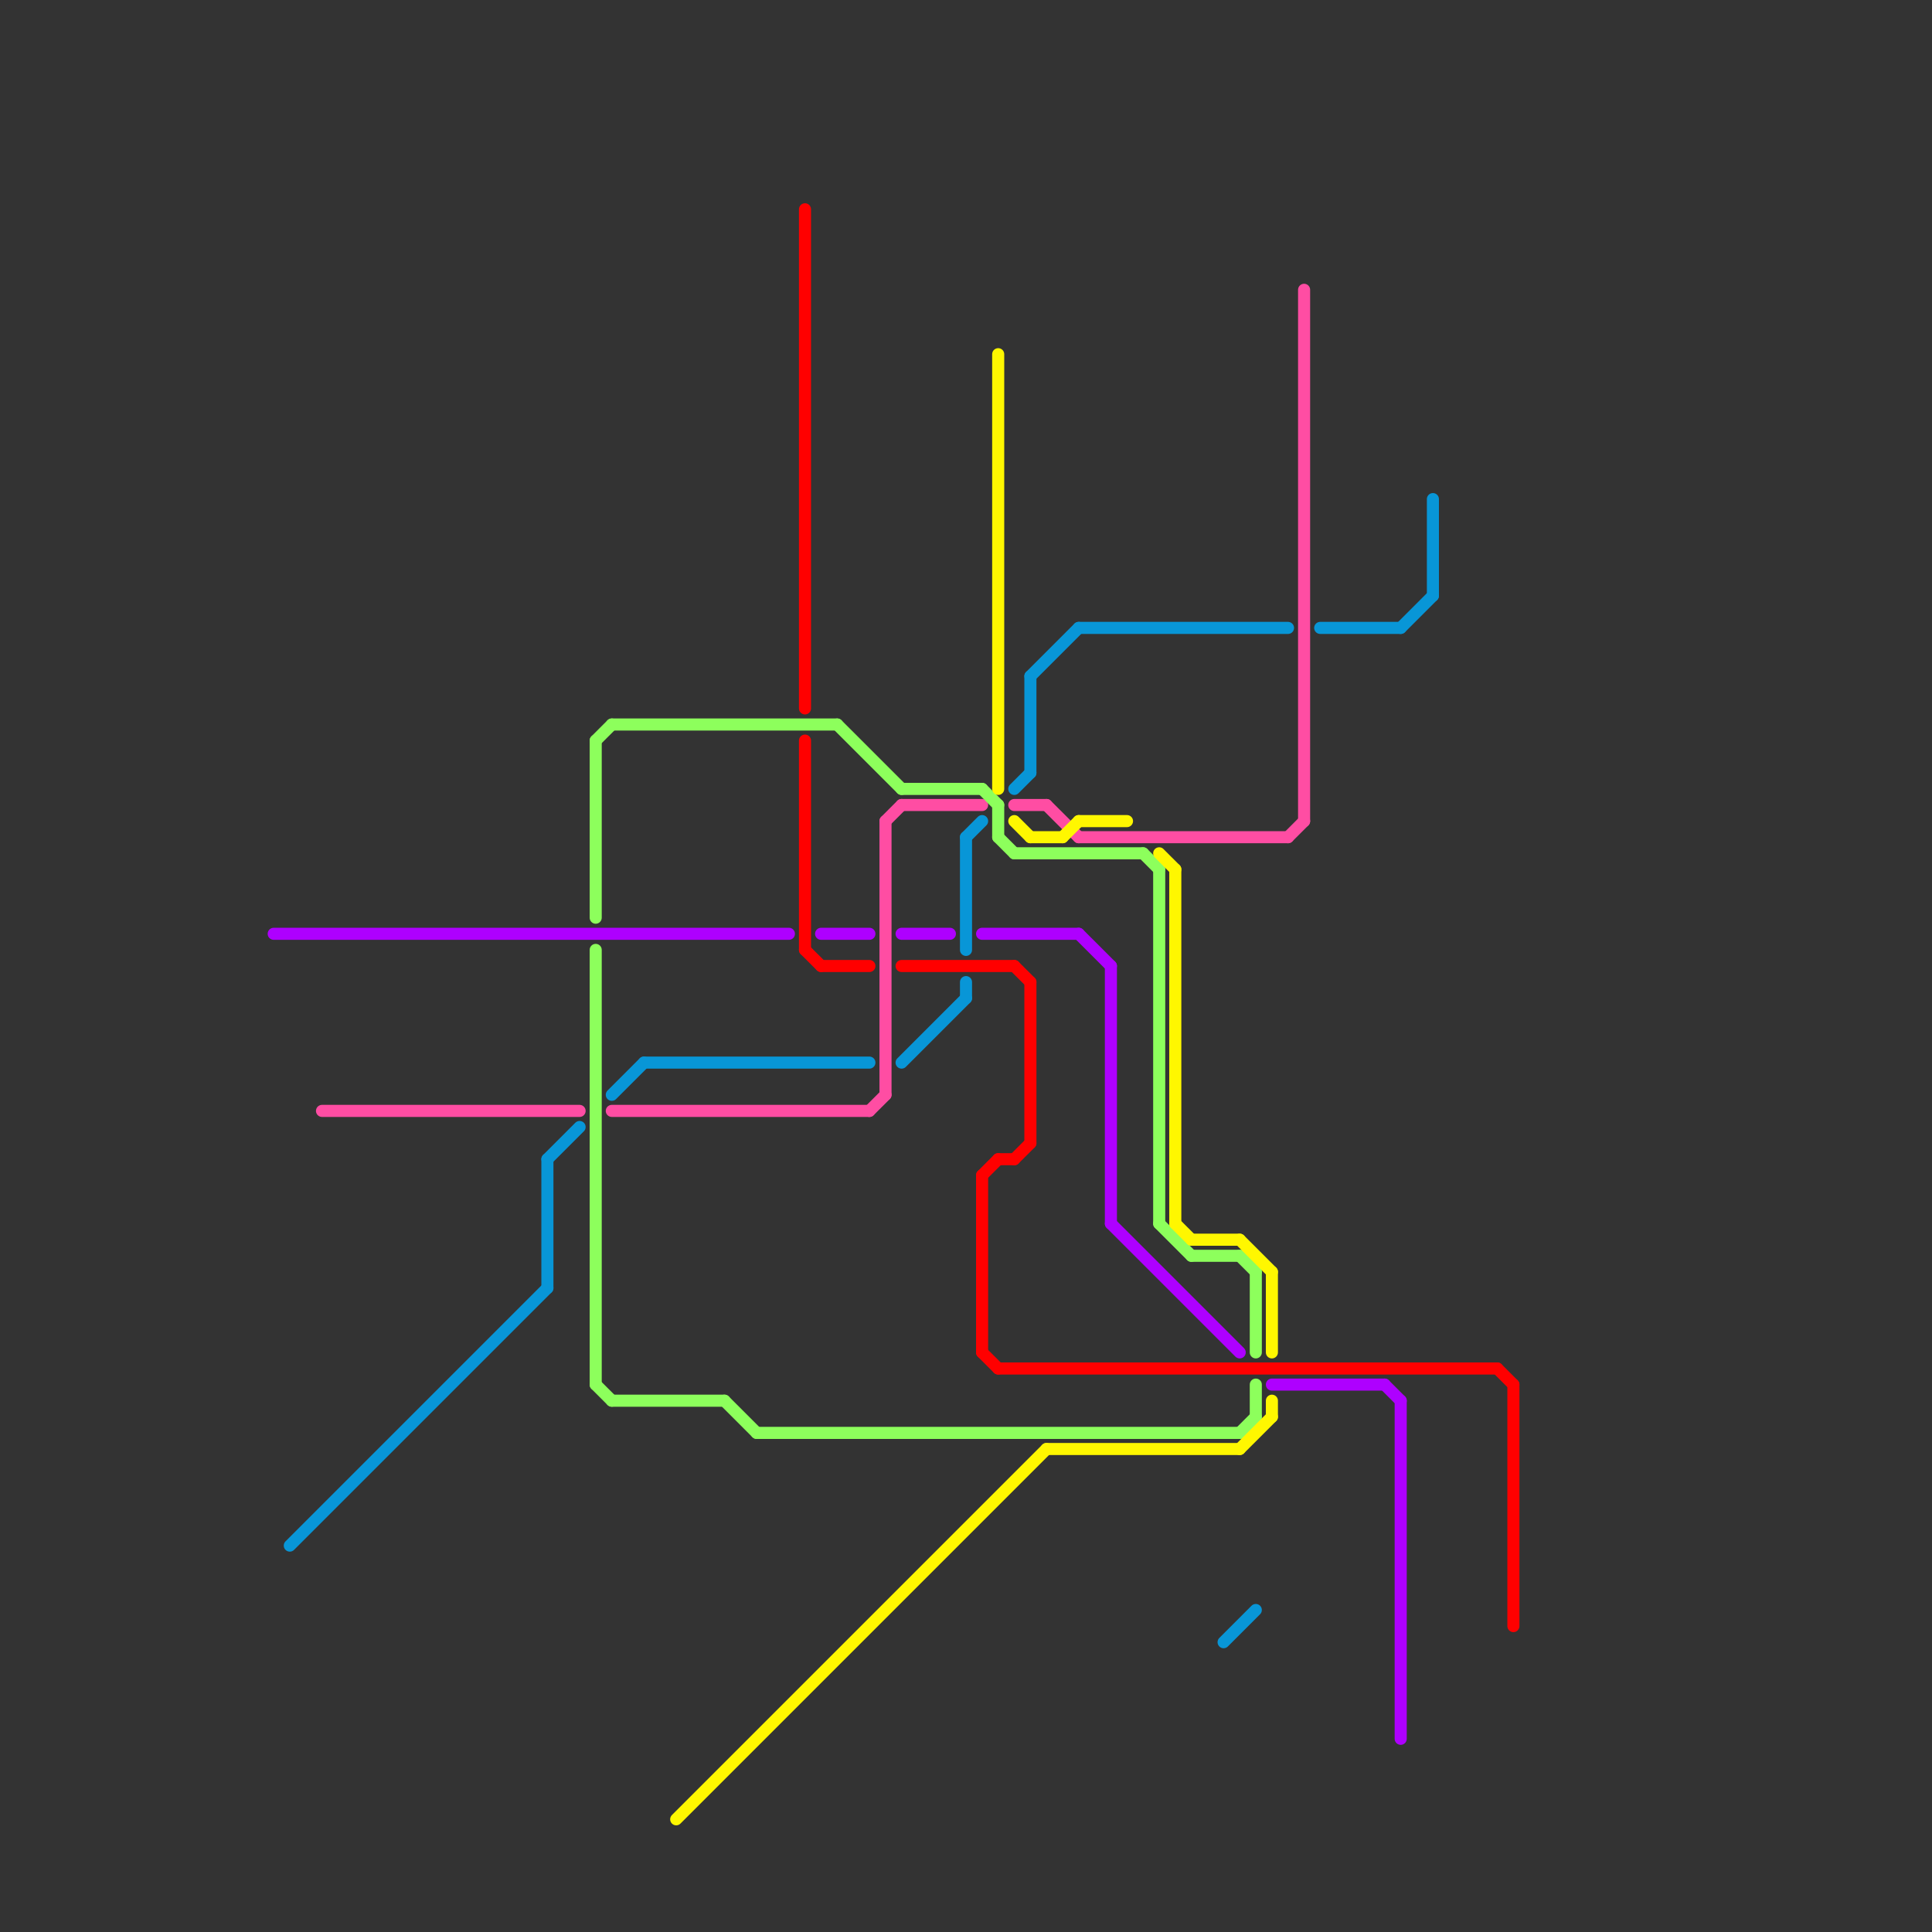 
<svg version="1.1" xmlns="http://www.w3.org/2000/svg" viewBox="0 0 120 120">
<rect x="0" y="0" width="120" height="120" fill="#333333" stroke="none"/>
<style>text { font: 1px Helvetica; font-weight: 600; white-space: pre; dominant-baseline: central; } line { stroke-width: 0.75; fill: none; stroke-linecap: round; stroke-linejoin: round; } .c0 { stroke: #0896d7 } .c1 { stroke: #ff0000 } .c2 { stroke: #ff4da3 } .c3 { stroke: #8dff5c } .c4 { stroke: #fff700 } .c5 { stroke: #ae00ff }</style><defs></defs><line class="c0" x1="89" y1="31" x2="89" y2="37"/><line class="c0" x1="60" y1="52" x2="61" y2="51"/><line class="c0" x1="87" y1="39" x2="89" y2="37"/><line class="c0" x1="40" y1="66" x2="54" y2="66"/><line class="c0" x1="34" y1="72" x2="36" y2="70"/><line class="c0" x1="56" y1="66" x2="60" y2="62"/><line class="c0" x1="67" y1="39" x2="80" y2="39"/><line class="c0" x1="60" y1="52" x2="60" y2="59"/><line class="c0" x1="18" y1="96" x2="34" y2="80"/><line class="c0" x1="60" y1="61" x2="60" y2="62"/><line class="c0" x1="34" y1="72" x2="34" y2="80"/><line class="c0" x1="76" y1="102" x2="78" y2="100"/><line class="c0" x1="63" y1="49" x2="64" y2="48"/><line class="c0" x1="64" y1="42" x2="64" y2="48"/><line class="c0" x1="38" y1="68" x2="40" y2="66"/><line class="c0" x1="64" y1="42" x2="67" y2="39"/><line class="c0" x1="82" y1="39" x2="87" y2="39"/><rect x="79" y="109" w="1" h="1" fill="#0896d7" /><line class="c1" x1="61" y1="73" x2="61" y2="84"/><line class="c1" x1="93" y1="85" x2="94" y2="86"/><line class="c1" x1="62" y1="72" x2="63" y2="72"/><line class="c1" x1="62" y1="85" x2="93" y2="85"/><line class="c1" x1="50" y1="13" x2="50" y2="44"/><line class="c1" x1="50" y1="59" x2="51" y2="60"/><line class="c1" x1="63" y1="72" x2="64" y2="71"/><line class="c1" x1="61" y1="84" x2="62" y2="85"/><line class="c1" x1="51" y1="60" x2="54" y2="60"/><line class="c1" x1="56" y1="60" x2="63" y2="60"/><line class="c1" x1="64" y1="61" x2="64" y2="71"/><line class="c1" x1="63" y1="60" x2="64" y2="61"/><line class="c1" x1="50" y1="46" x2="50" y2="59"/><line class="c1" x1="61" y1="73" x2="62" y2="72"/><line class="c1" x1="94" y1="86" x2="94" y2="101"/><line class="c2" x1="65" y1="50" x2="67" y2="52"/><line class="c2" x1="67" y1="52" x2="80" y2="52"/><line class="c2" x1="55" y1="51" x2="56" y2="50"/><line class="c2" x1="81" y1="18" x2="81" y2="51"/><line class="c2" x1="80" y1="52" x2="81" y2="51"/><line class="c2" x1="54" y1="69" x2="55" y2="68"/><line class="c2" x1="56" y1="50" x2="61" y2="50"/><line class="c2" x1="55" y1="51" x2="55" y2="68"/><line class="c2" x1="20" y1="69" x2="36" y2="69"/><line class="c2" x1="63" y1="50" x2="65" y2="50"/><line class="c2" x1="38" y1="69" x2="54" y2="69"/><line class="c3" x1="37" y1="46" x2="37" y2="57"/><line class="c3" x1="38" y1="45" x2="52" y2="45"/><line class="c3" x1="77" y1="89" x2="78" y2="88"/><line class="c3" x1="62" y1="52" x2="63" y2="53"/><line class="c3" x1="38" y1="87" x2="45" y2="87"/><line class="c3" x1="47" y1="89" x2="77" y2="89"/><line class="c3" x1="78" y1="79" x2="78" y2="84"/><line class="c3" x1="37" y1="46" x2="38" y2="45"/><line class="c3" x1="62" y1="50" x2="62" y2="52"/><line class="c3" x1="37" y1="59" x2="37" y2="86"/><line class="c3" x1="74" y1="78" x2="77" y2="78"/><line class="c3" x1="63" y1="53" x2="71" y2="53"/><line class="c3" x1="61" y1="49" x2="62" y2="50"/><line class="c3" x1="71" y1="53" x2="72" y2="54"/><line class="c3" x1="72" y1="76" x2="74" y2="78"/><line class="c3" x1="77" y1="78" x2="78" y2="79"/><line class="c3" x1="52" y1="45" x2="56" y2="49"/><line class="c3" x1="37" y1="86" x2="38" y2="87"/><line class="c3" x1="45" y1="87" x2="47" y2="89"/><line class="c3" x1="78" y1="86" x2="78" y2="88"/><line class="c3" x1="72" y1="54" x2="72" y2="76"/><line class="c3" x1="56" y1="49" x2="61" y2="49"/><line class="c4" x1="79" y1="87" x2="79" y2="88"/><line class="c4" x1="67" y1="51" x2="70" y2="51"/><line class="c4" x1="77" y1="77" x2="79" y2="79"/><line class="c4" x1="79" y1="79" x2="79" y2="84"/><line class="c4" x1="77" y1="90" x2="79" y2="88"/><line class="c4" x1="73" y1="76" x2="74" y2="77"/><line class="c4" x1="65" y1="90" x2="77" y2="90"/><line class="c4" x1="64" y1="52" x2="66" y2="52"/><line class="c4" x1="42" y1="113" x2="65" y2="90"/><line class="c4" x1="72" y1="53" x2="73" y2="54"/><line class="c4" x1="63" y1="51" x2="64" y2="52"/><line class="c4" x1="62" y1="22" x2="62" y2="49"/><line class="c4" x1="74" y1="77" x2="77" y2="77"/><line class="c4" x1="66" y1="52" x2="67" y2="51"/><line class="c4" x1="73" y1="54" x2="73" y2="76"/><line class="c5" x1="79" y1="86" x2="86" y2="86"/><line class="c5" x1="69" y1="76" x2="77" y2="84"/><line class="c5" x1="56" y1="58" x2="59" y2="58"/><line class="c5" x1="86" y1="86" x2="87" y2="87"/><line class="c5" x1="17" y1="58" x2="49" y2="58"/><line class="c5" x1="87" y1="87" x2="87" y2="108"/><line class="c5" x1="67" y1="58" x2="69" y2="60"/><line class="c5" x1="51" y1="58" x2="54" y2="58"/><line class="c5" x1="69" y1="60" x2="69" y2="76"/><line class="c5" x1="61" y1="58" x2="67" y2="58"/>
</svg>
